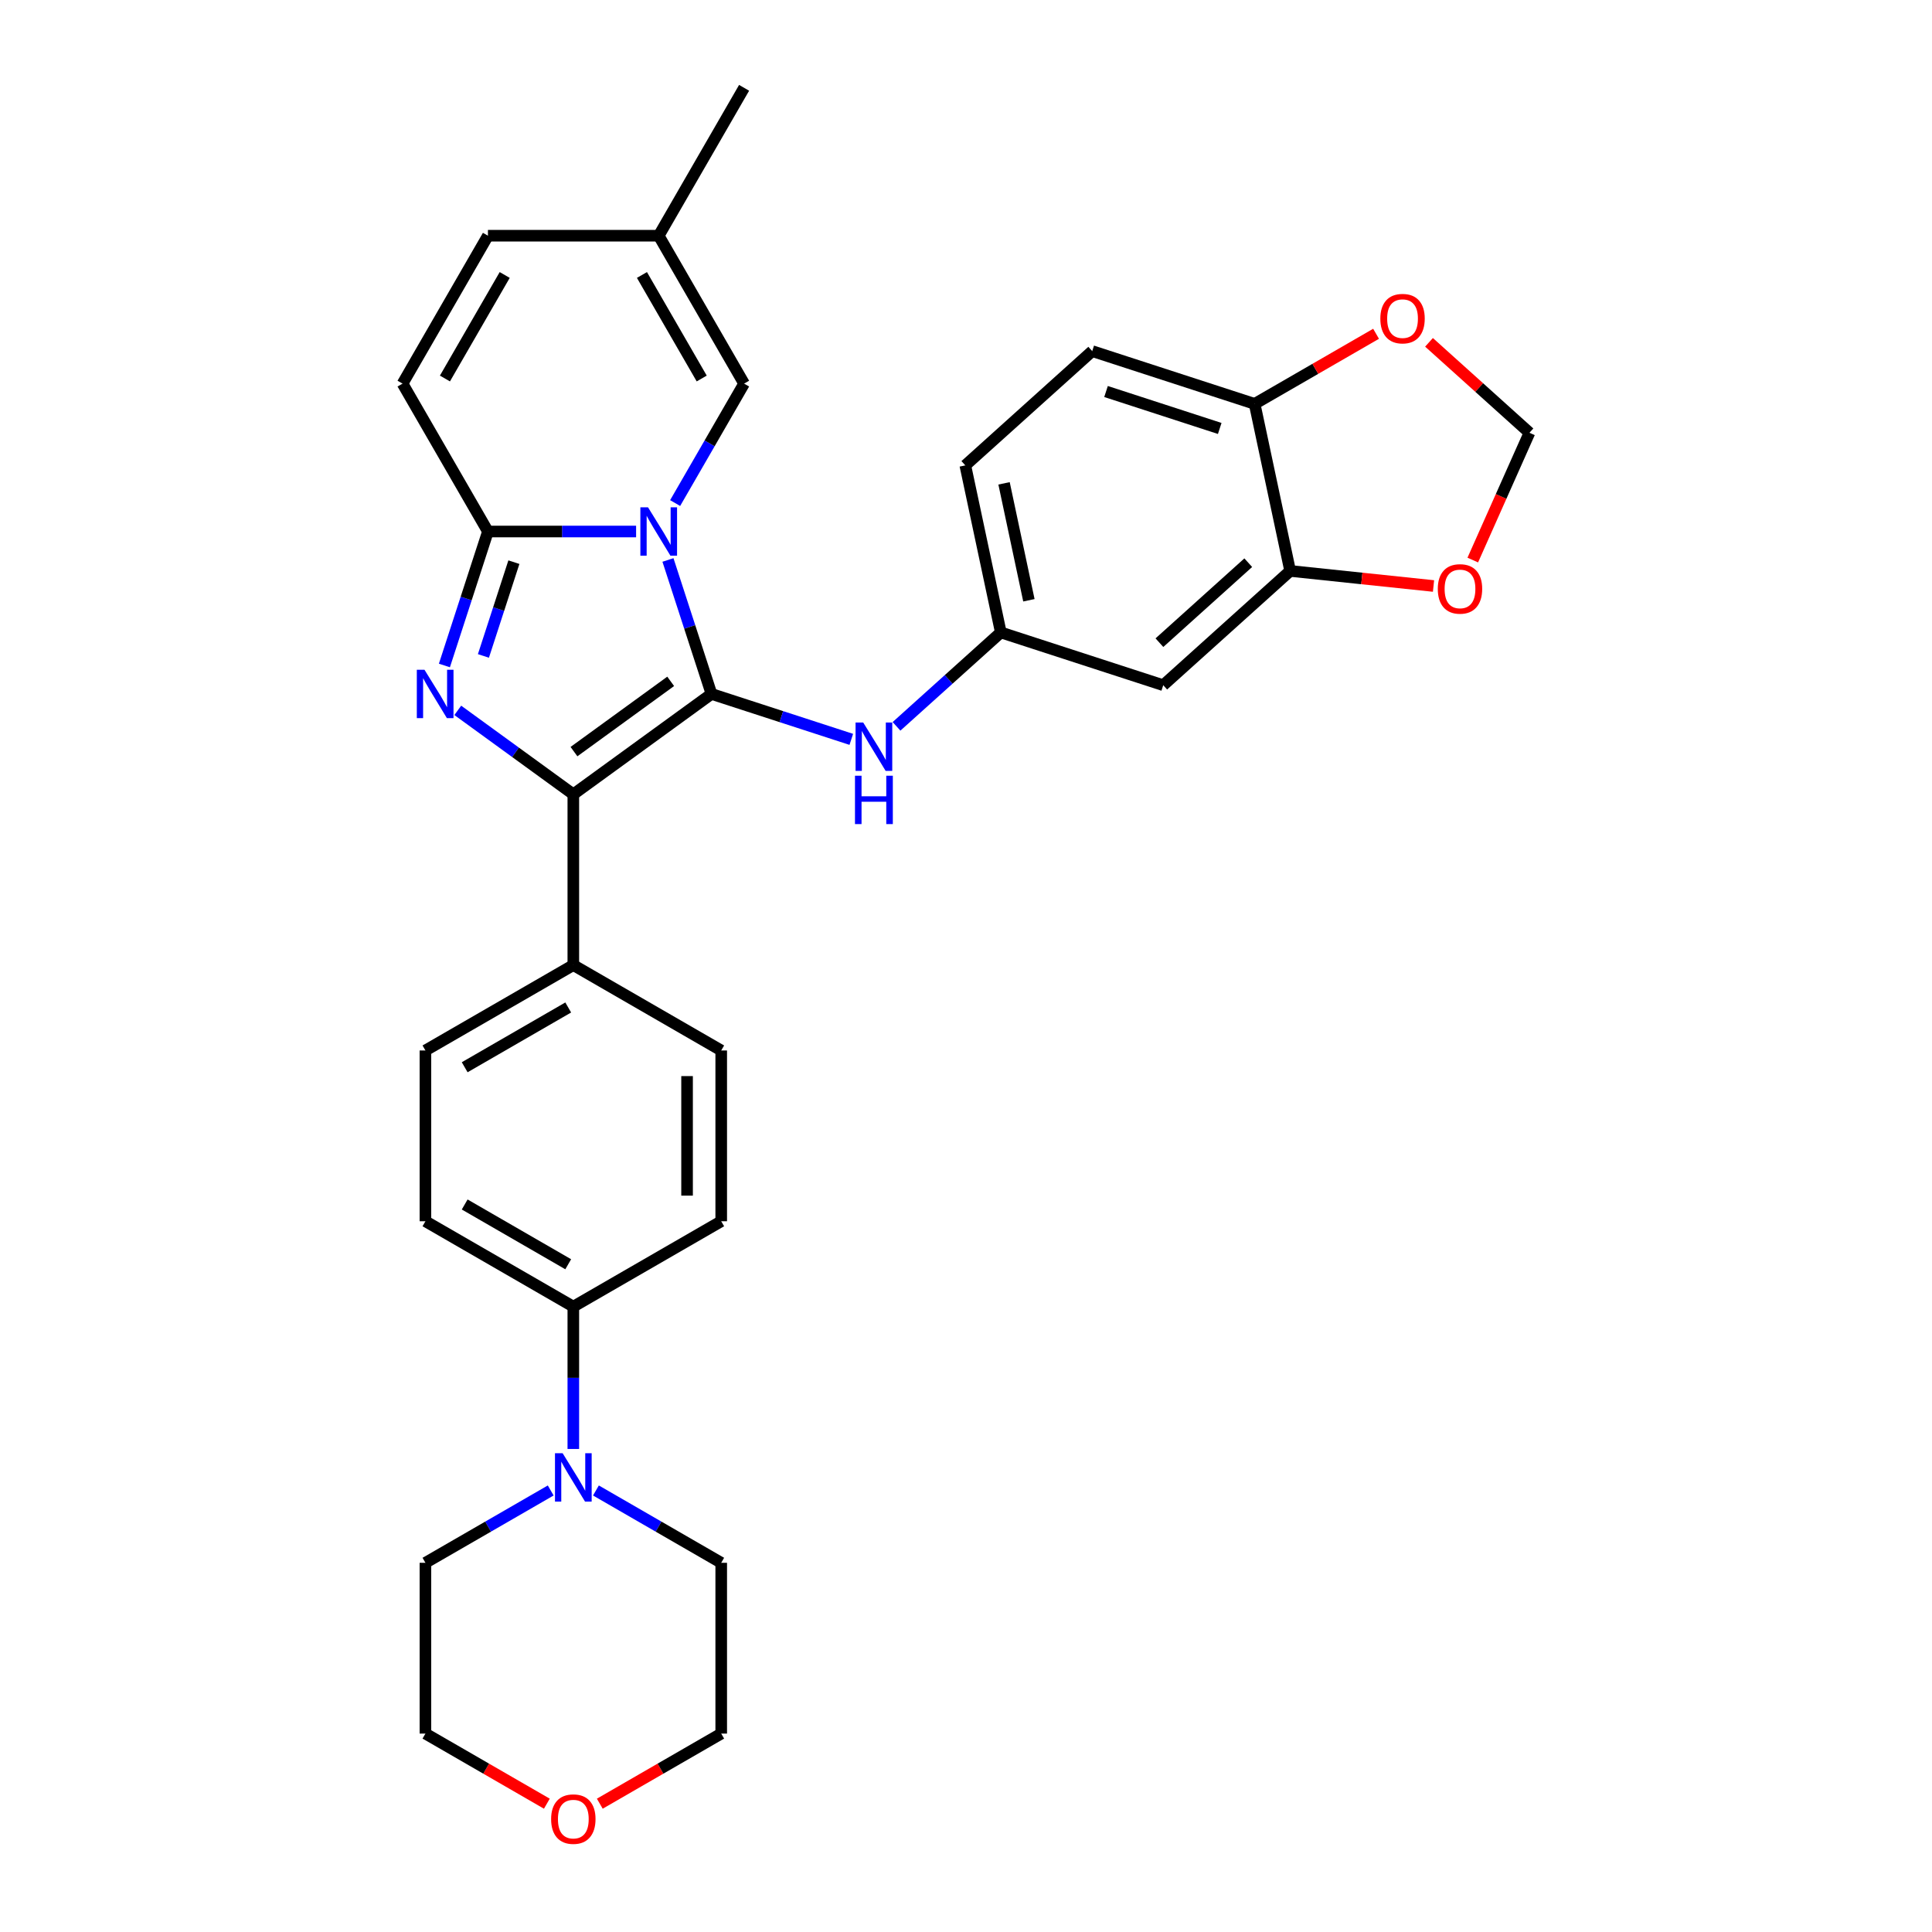 <?xml version='1.0' encoding='iso-8859-1'?>
<svg version='1.1' baseProfile='full'
              xmlns='http://www.w3.org/2000/svg'
                      xmlns:rdkit='http://www.rdkit.org/xml'
                      xmlns:xlink='http://www.w3.org/1999/xlink'
                  xml:space='preserve'
width='1000px' height='1000px' viewBox='0 0 1000 1000'>
<!-- END OF HEADER -->
<rect style='opacity:1.0;fill:#FFFFFF;stroke:none' width='1000' height='1000' x='0' y='0'> </rect>
<path class='bond-0' d='M 345.734,289.836 L 356.999,324.506' style='fill:none;fill-rule:evenodd;stroke:#0000FF;stroke-width:6px;stroke-linecap:butt;stroke-linejoin:miter;stroke-opacity:1' />
<path class='bond-0' d='M 356.999,324.506 L 368.264,359.177' style='fill:none;fill-rule:evenodd;stroke:#000000;stroke-width:6px;stroke-linecap:butt;stroke-linejoin:miter;stroke-opacity:1' />
<path class='bond-3' d='M 329.246,275.109 L 290.9,275.109' style='fill:none;fill-rule:evenodd;stroke:#0000FF;stroke-width:6px;stroke-linecap:butt;stroke-linejoin:miter;stroke-opacity:1' />
<path class='bond-3' d='M 290.9,275.109 L 252.555,275.109' style='fill:none;fill-rule:evenodd;stroke:#000000;stroke-width:6px;stroke-linecap:butt;stroke-linejoin:miter;stroke-opacity:1' />
<path class='bond-4' d='M 349.451,260.383 L 367.299,229.47' style='fill:none;fill-rule:evenodd;stroke:#0000FF;stroke-width:6px;stroke-linecap:butt;stroke-linejoin:miter;stroke-opacity:1' />
<path class='bond-4' d='M 367.299,229.47 L 385.146,198.558' style='fill:none;fill-rule:evenodd;stroke:#000000;stroke-width:6px;stroke-linecap:butt;stroke-linejoin:miter;stroke-opacity:1' />
<path class='bond-2' d='M 368.264,359.177 L 296.752,411.134' style='fill:none;fill-rule:evenodd;stroke:#000000;stroke-width:6px;stroke-linecap:butt;stroke-linejoin:miter;stroke-opacity:1' />
<path class='bond-2' d='M 347.146,352.668 L 297.087,389.038' style='fill:none;fill-rule:evenodd;stroke:#000000;stroke-width:6px;stroke-linecap:butt;stroke-linejoin:miter;stroke-opacity:1' />
<path class='bond-5' d='M 368.264,359.177 L 404.447,370.933' style='fill:none;fill-rule:evenodd;stroke:#000000;stroke-width:6px;stroke-linecap:butt;stroke-linejoin:miter;stroke-opacity:1' />
<path class='bond-5' d='M 404.447,370.933 L 440.629,382.69' style='fill:none;fill-rule:evenodd;stroke:#0000FF;stroke-width:6px;stroke-linecap:butt;stroke-linejoin:miter;stroke-opacity:1' />
<path class='bond-1' d='M 230.025,344.451 L 241.29,309.78' style='fill:none;fill-rule:evenodd;stroke:#0000FF;stroke-width:6px;stroke-linecap:butt;stroke-linejoin:miter;stroke-opacity:1' />
<path class='bond-1' d='M 241.29,309.78 L 252.555,275.109' style='fill:none;fill-rule:evenodd;stroke:#000000;stroke-width:6px;stroke-linecap:butt;stroke-linejoin:miter;stroke-opacity:1' />
<path class='bond-1' d='M 250.218,339.512 L 258.103,315.243' style='fill:none;fill-rule:evenodd;stroke:#0000FF;stroke-width:6px;stroke-linecap:butt;stroke-linejoin:miter;stroke-opacity:1' />
<path class='bond-1' d='M 258.103,315.243 L 265.989,290.973' style='fill:none;fill-rule:evenodd;stroke:#000000;stroke-width:6px;stroke-linecap:butt;stroke-linejoin:miter;stroke-opacity:1' />
<path class='bond-31' d='M 236.943,367.68 L 266.847,389.407' style='fill:none;fill-rule:evenodd;stroke:#0000FF;stroke-width:6px;stroke-linecap:butt;stroke-linejoin:miter;stroke-opacity:1' />
<path class='bond-31' d='M 266.847,389.407 L 296.752,411.134' style='fill:none;fill-rule:evenodd;stroke:#000000;stroke-width:6px;stroke-linecap:butt;stroke-linejoin:miter;stroke-opacity:1' />
<path class='bond-9' d='M 296.752,411.134 L 296.752,499.528' style='fill:none;fill-rule:evenodd;stroke:#000000;stroke-width:6px;stroke-linecap:butt;stroke-linejoin:miter;stroke-opacity:1' />
<path class='bond-6' d='M 252.555,275.109 L 208.358,198.558' style='fill:none;fill-rule:evenodd;stroke:#000000;stroke-width:6px;stroke-linecap:butt;stroke-linejoin:miter;stroke-opacity:1' />
<path class='bond-10' d='M 385.146,198.558 L 340.949,122.006' style='fill:none;fill-rule:evenodd;stroke:#000000;stroke-width:6px;stroke-linecap:butt;stroke-linejoin:miter;stroke-opacity:1' />
<path class='bond-10' d='M 363.206,195.914 L 332.268,142.328' style='fill:none;fill-rule:evenodd;stroke:#000000;stroke-width:6px;stroke-linecap:butt;stroke-linejoin:miter;stroke-opacity:1' />
<path class='bond-15' d='M 464.035,375.955 L 491.029,351.65' style='fill:none;fill-rule:evenodd;stroke:#0000FF;stroke-width:6px;stroke-linecap:butt;stroke-linejoin:miter;stroke-opacity:1' />
<path class='bond-15' d='M 491.029,351.65 L 518.022,327.345' style='fill:none;fill-rule:evenodd;stroke:#000000;stroke-width:6px;stroke-linecap:butt;stroke-linejoin:miter;stroke-opacity:1' />
<path class='bond-32' d='M 208.358,198.558 L 252.555,122.006' style='fill:none;fill-rule:evenodd;stroke:#000000;stroke-width:6px;stroke-linecap:butt;stroke-linejoin:miter;stroke-opacity:1' />
<path class='bond-32' d='M 230.298,195.914 L 261.236,142.328' style='fill:none;fill-rule:evenodd;stroke:#000000;stroke-width:6px;stroke-linecap:butt;stroke-linejoin:miter;stroke-opacity:1' />
<path class='bond-7' d='M 296.752,749.984 L 296.752,713.15' style='fill:none;fill-rule:evenodd;stroke:#0000FF;stroke-width:6px;stroke-linecap:butt;stroke-linejoin:miter;stroke-opacity:1' />
<path class='bond-7' d='M 296.752,713.15 L 296.752,676.316' style='fill:none;fill-rule:evenodd;stroke:#000000;stroke-width:6px;stroke-linecap:butt;stroke-linejoin:miter;stroke-opacity:1' />
<path class='bond-26' d='M 285.049,771.467 L 252.624,790.187' style='fill:none;fill-rule:evenodd;stroke:#0000FF;stroke-width:6px;stroke-linecap:butt;stroke-linejoin:miter;stroke-opacity:1' />
<path class='bond-26' d='M 252.624,790.187 L 220.2,808.907' style='fill:none;fill-rule:evenodd;stroke:#000000;stroke-width:6px;stroke-linecap:butt;stroke-linejoin:miter;stroke-opacity:1' />
<path class='bond-27' d='M 308.455,771.467 L 340.879,790.187' style='fill:none;fill-rule:evenodd;stroke:#0000FF;stroke-width:6px;stroke-linecap:butt;stroke-linejoin:miter;stroke-opacity:1' />
<path class='bond-27' d='M 340.879,790.187 L 373.303,808.907' style='fill:none;fill-rule:evenodd;stroke:#000000;stroke-width:6px;stroke-linecap:butt;stroke-linejoin:miter;stroke-opacity:1' />
<path class='bond-8' d='M 667.779,295.513 L 602.09,354.66' style='fill:none;fill-rule:evenodd;stroke:#000000;stroke-width:6px;stroke-linecap:butt;stroke-linejoin:miter;stroke-opacity:1' />
<path class='bond-8' d='M 646.096,291.247 L 600.114,332.65' style='fill:none;fill-rule:evenodd;stroke:#000000;stroke-width:6px;stroke-linecap:butt;stroke-linejoin:miter;stroke-opacity:1' />
<path class='bond-14' d='M 667.779,295.513 L 649.401,209.051' style='fill:none;fill-rule:evenodd;stroke:#000000;stroke-width:6px;stroke-linecap:butt;stroke-linejoin:miter;stroke-opacity:1' />
<path class='bond-16' d='M 667.779,295.513 L 704.884,299.413' style='fill:none;fill-rule:evenodd;stroke:#000000;stroke-width:6px;stroke-linecap:butt;stroke-linejoin:miter;stroke-opacity:1' />
<path class='bond-16' d='M 704.884,299.413 L 741.988,303.313' style='fill:none;fill-rule:evenodd;stroke:#FF0000;stroke-width:6px;stroke-linecap:butt;stroke-linejoin:miter;stroke-opacity:1' />
<path class='bond-19' d='M 296.752,499.528 L 220.2,543.725' style='fill:none;fill-rule:evenodd;stroke:#000000;stroke-width:6px;stroke-linecap:butt;stroke-linejoin:miter;stroke-opacity:1' />
<path class='bond-19' d='M 294.109,521.468 L 240.523,552.406' style='fill:none;fill-rule:evenodd;stroke:#000000;stroke-width:6px;stroke-linecap:butt;stroke-linejoin:miter;stroke-opacity:1' />
<path class='bond-20' d='M 296.752,499.528 L 373.303,543.725' style='fill:none;fill-rule:evenodd;stroke:#000000;stroke-width:6px;stroke-linecap:butt;stroke-linejoin:miter;stroke-opacity:1' />
<path class='bond-12' d='M 340.949,122.006 L 252.555,122.006' style='fill:none;fill-rule:evenodd;stroke:#000000;stroke-width:6px;stroke-linecap:butt;stroke-linejoin:miter;stroke-opacity:1' />
<path class='bond-28' d='M 340.949,122.006 L 385.146,45.455' style='fill:none;fill-rule:evenodd;stroke:#000000;stroke-width:6px;stroke-linecap:butt;stroke-linejoin:miter;stroke-opacity:1' />
<path class='bond-11' d='M 602.09,354.66 L 518.022,327.345' style='fill:none;fill-rule:evenodd;stroke:#000000;stroke-width:6px;stroke-linecap:butt;stroke-linejoin:miter;stroke-opacity:1' />
<path class='bond-13' d='M 296.752,676.316 L 373.303,632.119' style='fill:none;fill-rule:evenodd;stroke:#000000;stroke-width:6px;stroke-linecap:butt;stroke-linejoin:miter;stroke-opacity:1' />
<path class='bond-33' d='M 296.752,676.316 L 220.2,632.119' style='fill:none;fill-rule:evenodd;stroke:#000000;stroke-width:6px;stroke-linecap:butt;stroke-linejoin:miter;stroke-opacity:1' />
<path class='bond-33' d='M 294.109,654.376 L 240.523,623.438' style='fill:none;fill-rule:evenodd;stroke:#000000;stroke-width:6px;stroke-linecap:butt;stroke-linejoin:miter;stroke-opacity:1' />
<path class='bond-17' d='M 649.401,209.051 L 680.826,190.907' style='fill:none;fill-rule:evenodd;stroke:#000000;stroke-width:6px;stroke-linecap:butt;stroke-linejoin:miter;stroke-opacity:1' />
<path class='bond-17' d='M 680.826,190.907 L 712.251,172.764' style='fill:none;fill-rule:evenodd;stroke:#FF0000;stroke-width:6px;stroke-linecap:butt;stroke-linejoin:miter;stroke-opacity:1' />
<path class='bond-34' d='M 649.401,209.051 L 565.333,181.735' style='fill:none;fill-rule:evenodd;stroke:#000000;stroke-width:6px;stroke-linecap:butt;stroke-linejoin:miter;stroke-opacity:1' />
<path class='bond-34' d='M 631.328,221.767 L 572.48,202.646' style='fill:none;fill-rule:evenodd;stroke:#000000;stroke-width:6px;stroke-linecap:butt;stroke-linejoin:miter;stroke-opacity:1' />
<path class='bond-25' d='M 518.022,327.345 L 499.644,240.883' style='fill:none;fill-rule:evenodd;stroke:#000000;stroke-width:6px;stroke-linecap:butt;stroke-linejoin:miter;stroke-opacity:1' />
<path class='bond-25' d='M 532.557,310.7 L 519.693,250.176' style='fill:none;fill-rule:evenodd;stroke:#000000;stroke-width:6px;stroke-linecap:butt;stroke-linejoin:miter;stroke-opacity:1' />
<path class='bond-18' d='M 762.309,289.885 L 776.975,256.943' style='fill:none;fill-rule:evenodd;stroke:#FF0000;stroke-width:6px;stroke-linecap:butt;stroke-linejoin:miter;stroke-opacity:1' />
<path class='bond-18' d='M 776.975,256.943 L 791.642,224.001' style='fill:none;fill-rule:evenodd;stroke:#000000;stroke-width:6px;stroke-linecap:butt;stroke-linejoin:miter;stroke-opacity:1' />
<path class='bond-35' d='M 739.654,177.19 L 765.648,200.595' style='fill:none;fill-rule:evenodd;stroke:#FF0000;stroke-width:6px;stroke-linecap:butt;stroke-linejoin:miter;stroke-opacity:1' />
<path class='bond-35' d='M 765.648,200.595 L 791.642,224.001' style='fill:none;fill-rule:evenodd;stroke:#000000;stroke-width:6px;stroke-linecap:butt;stroke-linejoin:miter;stroke-opacity:1' />
<path class='bond-22' d='M 220.2,543.725 L 220.2,632.119' style='fill:none;fill-rule:evenodd;stroke:#000000;stroke-width:6px;stroke-linecap:butt;stroke-linejoin:miter;stroke-opacity:1' />
<path class='bond-21' d='M 373.303,543.725 L 373.303,632.119' style='fill:none;fill-rule:evenodd;stroke:#000000;stroke-width:6px;stroke-linecap:butt;stroke-linejoin:miter;stroke-opacity:1' />
<path class='bond-21' d='M 355.625,556.984 L 355.625,618.86' style='fill:none;fill-rule:evenodd;stroke:#000000;stroke-width:6px;stroke-linecap:butt;stroke-linejoin:miter;stroke-opacity:1' />
<path class='bond-23' d='M 283.051,933.588 L 251.626,915.445' style='fill:none;fill-rule:evenodd;stroke:#FF0000;stroke-width:6px;stroke-linecap:butt;stroke-linejoin:miter;stroke-opacity:1' />
<path class='bond-23' d='M 251.626,915.445 L 220.2,897.301' style='fill:none;fill-rule:evenodd;stroke:#000000;stroke-width:6px;stroke-linecap:butt;stroke-linejoin:miter;stroke-opacity:1' />
<path class='bond-36' d='M 310.453,933.588 L 341.878,915.445' style='fill:none;fill-rule:evenodd;stroke:#FF0000;stroke-width:6px;stroke-linecap:butt;stroke-linejoin:miter;stroke-opacity:1' />
<path class='bond-36' d='M 341.878,915.445 L 373.303,897.301' style='fill:none;fill-rule:evenodd;stroke:#000000;stroke-width:6px;stroke-linecap:butt;stroke-linejoin:miter;stroke-opacity:1' />
<path class='bond-24' d='M 565.333,181.735 L 499.644,240.883' style='fill:none;fill-rule:evenodd;stroke:#000000;stroke-width:6px;stroke-linecap:butt;stroke-linejoin:miter;stroke-opacity:1' />
<path class='bond-29' d='M 220.2,808.907 L 220.2,897.301' style='fill:none;fill-rule:evenodd;stroke:#000000;stroke-width:6px;stroke-linecap:butt;stroke-linejoin:miter;stroke-opacity:1' />
<path class='bond-30' d='M 373.303,808.907 L 373.303,897.301' style='fill:none;fill-rule:evenodd;stroke:#000000;stroke-width:6px;stroke-linecap:butt;stroke-linejoin:miter;stroke-opacity:1' />
<path  class='atom-0' d='M 335.416 262.593
L 343.619 275.852
Q 344.432 277.16, 345.74 279.529
Q 347.048 281.898, 347.119 282.039
L 347.119 262.593
L 350.443 262.593
L 350.443 287.626
L 347.013 287.626
L 338.209 273.129
Q 337.183 271.432, 336.087 269.487
Q 335.027 267.543, 334.708 266.942
L 334.708 287.626
L 331.455 287.626
L 331.455 262.593
L 335.416 262.593
' fill='#0000FF'/>
<path  class='atom-2' d='M 219.706 346.66
L 227.909 359.92
Q 228.722 361.228, 230.031 363.597
Q 231.339 365.966, 231.41 366.107
L 231.41 346.66
L 234.733 346.66
L 234.733 371.694
L 231.303 371.694
L 222.499 357.197
Q 221.474 355.5, 220.378 353.555
Q 219.317 351.61, 218.999 351.009
L 218.999 371.694
L 215.746 371.694
L 215.746 346.66
L 219.706 346.66
' fill='#0000FF'/>
<path  class='atom-6' d='M 446.799 373.976
L 455.002 387.235
Q 455.815 388.543, 457.123 390.912
Q 458.431 393.281, 458.502 393.422
L 458.502 373.976
L 461.826 373.976
L 461.826 399.009
L 458.396 399.009
L 449.592 384.512
Q 448.567 382.815, 447.47 380.87
Q 446.41 378.926, 446.091 378.325
L 446.091 399.009
L 442.839 399.009
L 442.839 373.976
L 446.799 373.976
' fill='#0000FF'/>
<path  class='atom-6' d='M 442.538 401.512
L 445.932 401.512
L 445.932 412.155
L 458.732 412.155
L 458.732 401.512
L 462.126 401.512
L 462.126 426.545
L 458.732 426.545
L 458.732 414.983
L 445.932 414.983
L 445.932 426.545
L 442.538 426.545
L 442.538 401.512
' fill='#0000FF'/>
<path  class='atom-8' d='M 291.218 752.194
L 299.421 765.453
Q 300.235 766.761, 301.543 769.13
Q 302.851 771.499, 302.922 771.64
L 302.922 752.194
L 306.245 752.194
L 306.245 777.227
L 302.816 777.227
L 294.012 762.73
Q 292.986 761.033, 291.89 759.088
Q 290.83 757.144, 290.511 756.543
L 290.511 777.227
L 287.258 777.227
L 287.258 752.194
L 291.218 752.194
' fill='#0000FF'/>
<path  class='atom-17' d='M 744.198 304.824
Q 744.198 298.813, 747.168 295.454
Q 750.138 292.095, 755.689 292.095
Q 761.24 292.095, 764.21 295.454
Q 767.18 298.813, 767.18 304.824
Q 767.18 310.905, 764.175 314.37
Q 761.169 317.8, 755.689 317.8
Q 750.173 317.8, 747.168 314.37
Q 744.198 310.94, 744.198 304.824
M 755.689 314.971
Q 759.508 314.971, 761.558 312.425
Q 763.645 309.844, 763.645 304.824
Q 763.645 299.909, 761.558 297.434
Q 759.508 294.923, 755.689 294.923
Q 751.87 294.923, 749.784 297.398
Q 747.734 299.874, 747.734 304.824
Q 747.734 309.88, 749.784 312.425
Q 751.87 314.971, 755.689 314.971
' fill='#FF0000'/>
<path  class='atom-18' d='M 714.461 164.924
Q 714.461 158.914, 717.431 155.555
Q 720.401 152.196, 725.953 152.196
Q 731.504 152.196, 734.474 155.555
Q 737.444 158.914, 737.444 164.924
Q 737.444 171.006, 734.438 174.471
Q 731.433 177.901, 725.953 177.901
Q 720.437 177.901, 717.431 174.471
Q 714.461 171.041, 714.461 164.924
M 725.953 175.072
Q 729.771 175.072, 731.822 172.526
Q 733.908 169.945, 733.908 164.924
Q 733.908 160.01, 731.822 157.535
Q 729.771 155.024, 725.953 155.024
Q 722.134 155.024, 720.048 157.499
Q 717.997 159.974, 717.997 164.924
Q 717.997 169.98, 720.048 172.526
Q 722.134 175.072, 725.953 175.072
' fill='#FF0000'/>
<path  class='atom-24' d='M 285.261 941.569
Q 285.261 935.558, 288.231 932.199
Q 291.201 928.84, 296.752 928.84
Q 302.303 928.84, 305.273 932.199
Q 308.243 935.558, 308.243 941.569
Q 308.243 947.651, 305.238 951.116
Q 302.232 954.545, 296.752 954.545
Q 291.236 954.545, 288.231 951.116
Q 285.261 947.686, 285.261 941.569
M 296.752 951.717
Q 300.571 951.717, 302.621 949.171
Q 304.707 946.59, 304.707 941.569
Q 304.707 936.654, 302.621 934.179
Q 300.571 931.669, 296.752 931.669
Q 292.933 931.669, 290.847 934.144
Q 288.796 936.619, 288.796 941.569
Q 288.796 946.625, 290.847 949.171
Q 292.933 951.717, 296.752 951.717
' fill='#FF0000'/>
</svg>
